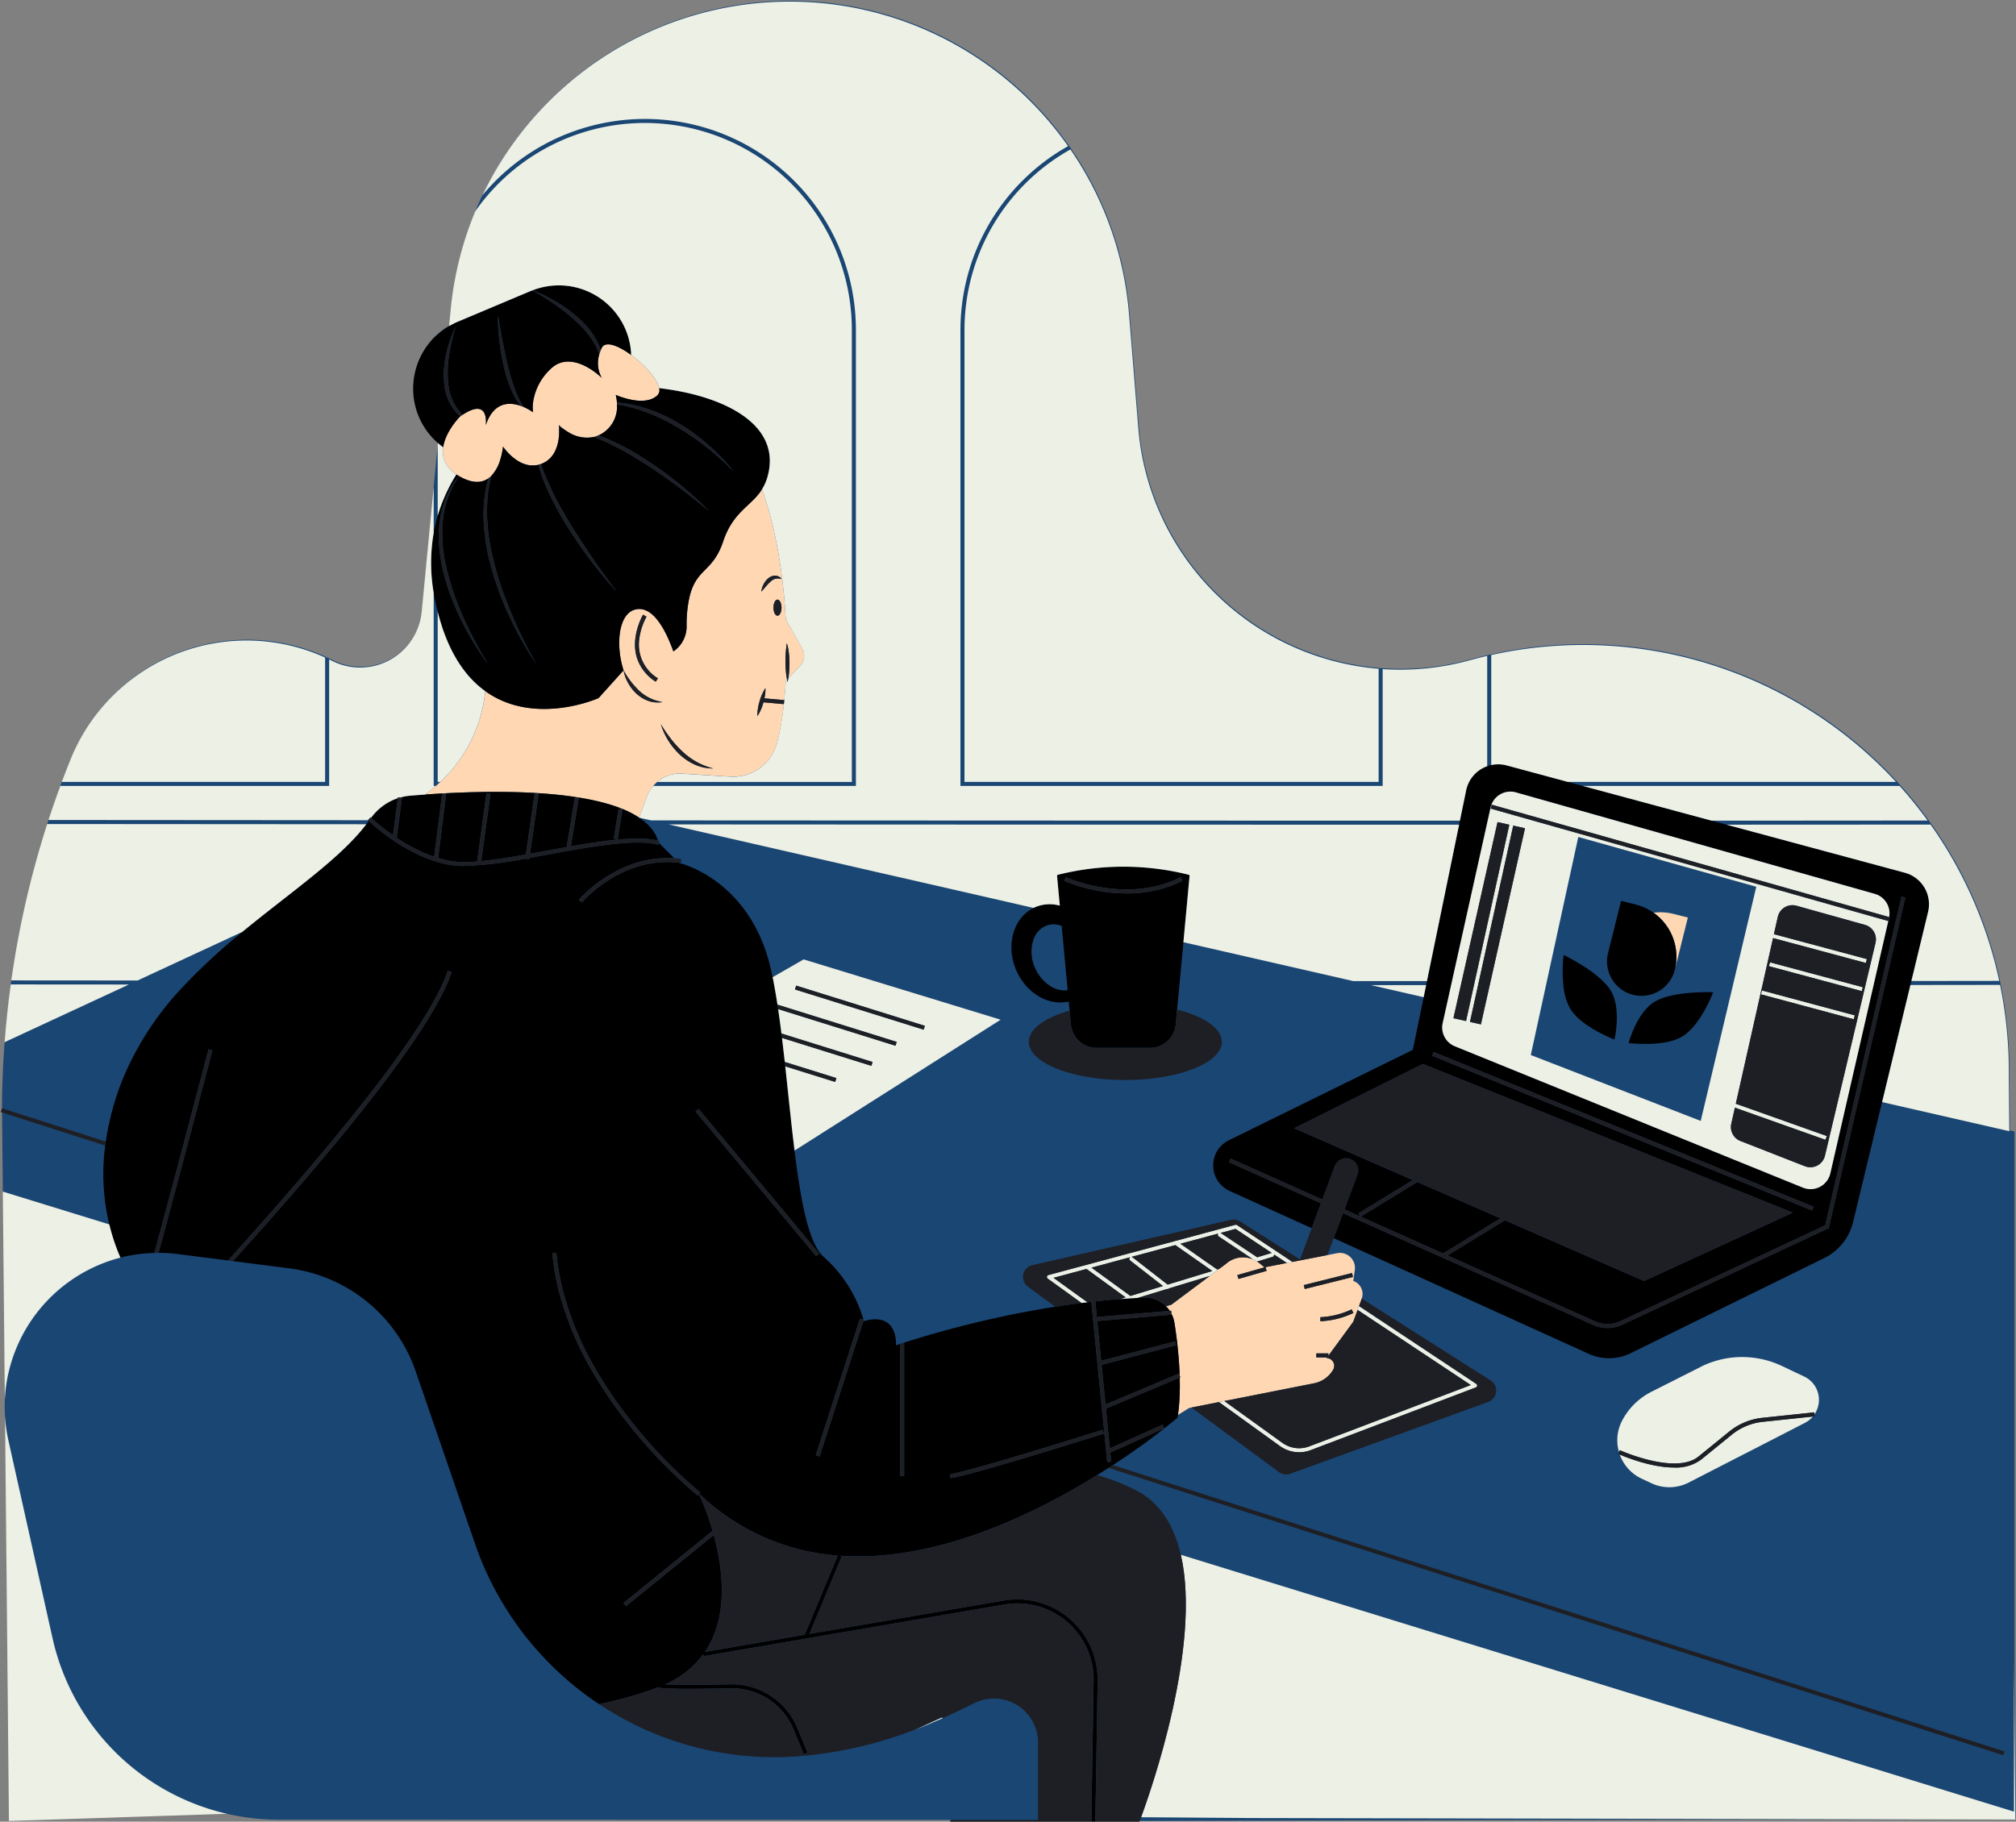 <?xml version="1.0" encoding="UTF-8" standalone="no"?><svg xmlns="http://www.w3.org/2000/svg" xmlns:xlink="http://www.w3.org/1999/xlink" fill="#000000" height="452.1" preserveAspectRatio="xMidYMid meet" version="1" viewBox="-0.2 -0.2 500.2 452.1" width="500.2" zoomAndPan="magnify"><rect x="-0.2" y="-0.2" width="500.2" height="452.1" fill="#808080" stroke="none"/><g id="change1_1"><path d="M499.644,410.963V280.611l-1.156-.265-.126-14.324a105.592,105.592,0,0,0-2.17-21.985c-.068-.332-.133-.665-.2-1a105.583,105.583,0,0,0-16.051-37.388h0c-.327-.478-.672-.939-1.006-1.411-.236-.333-.472-.666-.711-1a105.609,105.609,0,0,0-6.943-8.589q-.45-.5-.907-1a105.6,105.6,0,0,0-100.425-31.494c-.333.074-.666.135-1,.212q-2.113.49-4.22,1.067h0a65.225,65.225,0,0,1-21.719,2.222c-.334-.023-.665-.058-1-.085a65.277,65.277,0,0,1-59.632-59.746l-2.3-28.2A84.153,84.153,0,0,0,265.54,36.689c-.19-.276-.389-.544-.581-.817A84.416,84.416,0,0,0,196.493,0h0A84.49,84.49,0,0,0,119.662,48.05q-.939,1.964-1.781,3.982a84.381,84.381,0,0,0-6.1,24.374l-.4,4.127a17.8,17.8,0,0,0-2.837,2.041c-.342.3-.682.605-1,.929a17.984,17.984,0,0,0-3.687,19.527h0a17.9,17.9,0,0,0,3.687,5.544c.32.33.654.642,1,.945v.554l-1,10.389-2.97,30.924a15.356,15.356,0,0,1-22.216,12.235h0c-.25-.127-.5-.236-.754-.357-.332-.161-.664-.32-1-.472A47.055,47.055,0,0,0,17.5,187.971h0q-1.145,2.831-2.208,5.687c-.124.332-.24.666-.363,1-1.034,2.8-2.023,5.619-2.948,8.455-.108.332-.214.665-.321,1a233.818,233.818,0,0,0-8.9,38.812c-.047.333-.092.665-.137,1q-.978,7.135-1.522,14.331-.584,7.822-.65,15.69l.007.718-.15.466-.153.474.313.1.191,19.635.5,51.514a37.977,37.977,0,0,0,.042,4.277l.973,100.4,54.069-1.783a57.6,57.6,0,0,0,12.928,1.479l166.559.051.034.439h35.456l.5.007v-.007h10.936L500,451.161Z" fill="#1a4674"/></g><g id="change1_2"><path d="M428.165,204.465c18.928-.006,36.027-.015,50.618-.03-.236-.333-.472-.667-.711-1-15.384.015-33.5.025-53.6.03Z" fill="#1a4674"/></g><g id="change1_3"><path d="M91.3,203.54l-.189-.18c-30.68-.02-57.876-.039-79.283-.055-.108.332-.214.665-.321,1,21.362.016,48.522.035,79.19.055C90.905,204.085,91.1,203.813,91.3,203.54Z" fill="#1a4674"/></g><g id="change1_4"><path d="M473.8,244.257c8.153-.008,15.6-.016,22.242-.027-.068-.332-.133-.665-.2-1-6.519.01-13.822.018-21.8.026Z" fill="#1a4674"/></g><g id="change1_5"><path d="M369.8,162.358c-.333.074-.666.135-1,.212v27.383a8.283,8.283,0,0,1,1-.279Z" fill="#1a4674"/></g><g id="change1_6"><path d="M471.129,194.85q-.45-.5-.907-1H388.793l3.7,1Z" fill="#1a4674"/></g><g id="change1_7"><path d="M342.859,165.858c-.334-.022-.665-.057-1-.085v28.079H239.1V81.7a51.41,51.41,0,0,1,26.292-44.815c-.189-.275-.388-.543-.58-.816A52.406,52.406,0,0,0,238.1,81.7V194.85H342.859Z" fill="#1a4674"/></g><g id="change1_8"><path d="M108.4,110.266l-1,10.389v11.406a39.974,39.974,0,0,1,1-4.251Z" fill="#1a4674"/></g><g id="change1_9"><path d="M159.783,30.316A51.439,51.439,0,0,1,211.164,81.7V193.852H162.89a8.885,8.885,0,0,0-1.009,1h50.281V81.7a52.355,52.355,0,0,0-92.648-33.453q-.939,1.963-1.781,3.982A51.343,51.343,0,0,1,159.783,30.316Z" fill="#1a4674"/></g><g id="change1_10"><path d="M109.048,193.852H108.4V151.611c-.411-1.6-.748-3.165-1-4.686V194.85h.549C108.328,194.525,108.689,194.19,109.048,193.852Z" fill="#1a4674"/></g><g id="change1_11"><path d="M81.465,163.458c-.332-.161-.664-.32-1-.472v30.866H15.139c-.124.331-.24.666-.363,1H81.465Z" fill="#1a4674"/></g><g id="change1_12"><path d="M498.34,280.54l-31.563-7.224-7.2,29.792a13.454,13.454,0,0,1-7.143,8.913l-48.053,23.62A12.146,12.146,0,0,1,394,335.8l-63.288-28.714-1.565,4.2,2.462-.48a3.717,3.717,0,0,1,4.329,4.228l-.373,2.67.025.008a3.421,3.421,0,0,1,2.077,4.376l31.967,20.3a3,3,0,0,1-.585,5.35l-49.125,17.824a3,3,0,0,1-2.8-.408l-21.7-16.037-.592.117-2.764,1.728c-.031.227-.057.457-.092.682A167.761,167.761,0,0,1,275.931,363.4l221.224,71.076-.153.475-.153.474-222-71.324q-1.368.88-2.821,1.781A52.45,52.45,0,0,1,282.5,370.1c5.548,3.2,8.718,8.78,10.28,15.566L499.5,449.414V280.805Zm-48.294,70.768-.455.048a6.394,6.394,0,0,1-1.969,1.576l-28.833,14.806a10.5,10.5,0,0,1-9.269.16l-2.421-1.139a10.46,10.46,0,0,1-5.41-5.967c-.168-.071-.311-.134-.4-.173l.2-.456a10.449,10.449,0,0,1,.75-7.731h0a16.654,16.654,0,0,1,7.277-7.212l12.84-6.493a23.022,23.022,0,0,1,19.549.076l5.528,2.618a6.395,6.395,0,0,1,2.557,9.392Z" fill="#1a4674"/></g><g id="change1_13"><path d="M255.943,313.773l49.282-11.24a3,3,0,0,1,2.274.392l14.86,9.437,2.892-7.754-20.357-9.236a6.961,6.961,0,0,1-.194-12.586l45.642-22.434,2.686-13.071-13.087-3,13.7,0,.205-1-18.266,0-42.164-9.651-.9,9.64-.093,1-.566,6.088c6.665,1.683,11.09,4.633,11.09,8,0,5.234-10.721,9.478-23.945,9.478s-23.945-4.244-23.945-9.478c0-3.2,4-6.018,10.116-7.735l-.211-2.274c-3.782.89-7.9-.747-10.75-4.088-.269-.316-.524-.651-.769-1a14.67,14.67,0,0,1-1.555-2.789c-2.6-6.165-.629-12.9,4.371-15.341L165.688,204.4c64.247.035,134.509.064,196.136.069l.2-1c-63.071-.006-135.219-.036-200.71-.072l-2.939-.673h0q.489.326.937.671a13.821,13.821,0,0,1,1.159,1,9.975,9.975,0,0,1,2.606,4.018c.106.026.223.045.326.073l-.132.481,3.831,3.831c.568.037,1.14.087,1.723.164l-.133.99c-.164-.022-.325-.034-.488-.052l.056.056s17.958,3.99,22.946,26.937c.1.465.2.948.294,1.427l7.688-4.42,17.454,5.343,3.262,1,28.171,8.623-51.14,32.481c1.561,12.633,3.545,23.149,7.241,26.383a33.289,33.289,0,0,1,9.884,15.6l.069.022-.035.108c.036.14.059.237.059.237s7.982-2.993,7.982,5.986c0,0,.356-.125,1-.339v-.16h.48a253.624,253.624,0,0,1,37.973-9.079l-6.762-5A3,3,0,0,1,255.943,313.773Z" fill="#1a4674"/></g><g id="change1_14"><path d="M263.221,229.576a6.061,6.061,0,0,0-2.019-.374,4.984,4.984,0,0,0-1.948.388,5.729,5.729,0,0,0-3.146,3.744,9.68,9.68,0,0,0,.461,6.588,10.427,10.427,0,0,0,2.252,3.343,9.186,9.186,0,0,0,1.209,1,6.825,6.825,0,0,0,3.859,1.346,5.036,5.036,0,0,0,.816-.08l-.118-1.265-.093-1Z" fill="#1a4674"/></g><g id="change1_15"><path d="M25.911,284.117l-25.6-8.224L.5,295.528l26.417,8.147A53.834,53.834,0,0,1,25.911,284.117Z" fill="#1a4674"/></g><g id="change1_16"><path d="M30.582,266.837a75.179,75.179,0,0,1,15.154-22.693c.316-.337.638-.665.958-1A155.379,155.379,0,0,1,59.94,231.065L33.925,243.138l-31.32-.023c-.047.332-.092.665-.137,1l29.312.021L.946,258.443q-.583,7.823-.65,15.69l.007.719,0-.009,25.748,8.272A68,68,0,0,1,30.582,266.837Z" fill="#1a4674"/></g><g id="change1_17"><path d="M241.668,422.442l-3.405,1.647q-2.336,1.128-4.63,2.153c-2.29,1.022-4.559,1.965-6.829,2.832a102.649,102.649,0,0,1-26.982,6.434h0a78.656,78.656,0,0,1-82.18-52.633l-5.249-15.257-9.484-27.565a38.343,38.343,0,0,0-31.293-25.474l-14.022-1.792-1.209-.154-.712-.091-11.647-1.488a39.063,39.063,0,0,0-4.874-.318c-.35,0-.694.021-1.042.029a37.82,37.82,0,0,0-8.426,1.15,38.055,38.055,0,0,0-28.639,39.4,38.983,38.983,0,0,0,.839,5.964l10.956,49.1a57.6,57.6,0,0,0,56.175,45.036l166.559.051,21.776.007v-19.2A10.927,10.927,0,0,0,241.668,422.442Z" fill="#1a4674"/></g><g id="change1_18"><path d="M425.145,263.787l4.626-19.5.237-1,5.552-23.408L391.4,207.52l-7.791,35.772-.217,1-2.063,9.47-1.717,7.882,42.163,16.348Zm-21.261-5.124s1.932-7.54,6.508-10.289,14.484-2.323,14.484-2.323-3.1,8.244-7.68,10.994S403.884,258.663,403.884,258.663Zm-5.1-22.318h0l3.236-12.975,3.595.9a13.318,13.318,0,0,1,4.469,2.057,13.321,13.321,0,0,1,4.911.282l3.6.9-3.236,12.975A8.55,8.55,0,0,1,405,246.7h0a8.487,8.487,0,0,1-4.12-2.408,8.685,8.685,0,0,1-.812-1A8.513,8.513,0,0,1,398.78,236.345Zm-11.173,6.947a36.987,36.987,0,0,1,.145-6.5s6.082,2.911,9.757,6.5c.335.327.644.66.933,1a10.185,10.185,0,0,1,1.007,1.356c2.75,4.577.915,12.141.915,12.141s-8.244-3.1-10.994-7.68a14.6,14.6,0,0,1-1.673-5.816C387.66,243.954,387.631,243.622,387.607,243.292Z" fill="#1a4674"/></g><g id="change2_1"><path d="M194.758,153.5v0c-.6-11.2-2.488-22.846-5.9-32.261-2.618,4.178-7.138,5.469-9.615,12.9-2.993,8.98-7.981,5.987-8.979,17.959a29.406,29.406,0,0,0-.1,3,7.458,7.458,0,0,1-3.283,6.361c-1.728-4.864-5.014-11.667-9.582-10.362-4.1,1.173-4.76,8.9-2.781,15.062h0a21.471,21.471,0,0,0,3.948,5.131,10.851,10.851,0,0,0,2.608,1.767,11.415,11.415,0,0,0,2.737.9l.362.088a7.8,7.8,0,0,1-2.638-.055,5.209,5.209,0,0,1-.749-.209,8.378,8.378,0,0,1-2.7-1.517c-.094-.078-.193-.15-.283-.232a10.873,10.873,0,0,1-2.123-2.7,9.754,9.754,0,0,1-1.158-3.176l-6.2,6.887s-15.824,7.089-28.1-1.726a35.677,35.677,0,0,1-11.159,22.524c-.359.338-.72.673-1.094,1-.428.372-.861.74-1.307,1.094l-1.317,1.041c1.311-.093,2.71-.183,4.179-.266l.006-.043.236.03c13.6-.751,33.046-.784,44.464,3.853l.074.013,0,.014a23.193,23.193,0,0,1,4.089,2.142l0,0h0l1.866-5.132a9.011,9.011,0,0,1,7.97-5.845l12.763.8a11.317,11.317,0,0,0,11.669-8.515,70.03,70.03,0,0,0,1.638-9.491l-5.068-.45c-.008.031-.014.061-.022.091a11.945,11.945,0,0,1-1.478,3.355,11.946,11.946,0,0,1,.519-3.629,12.083,12.083,0,0,1,1.477-3.355,10.337,10.337,0,0,1-.261,2.558l4.931.437-.023.263q.248-2.412.4-5h0l.324-.343c-.1-.49-.181-.98-.237-1.47-.1-.911-.151-1.82-.17-2.73,0-.8.01-1.594.071-2.391.024-.4.067-.8.108-1.2.027-.312.088-.66.1-.957,0-.066.017-.144.013-.2.149.1.171.365.235.542.054.2.093.4.137.6.073.4.138.8.181,1.2.1.8.131,1.6.15,2.4a21.824,21.824,0,0,1-.29,3.894l2.914-3.082a3.728,3.728,0,0,0,.533-4.4ZM162.5,168.98a11,11,0,0,1-4.672-5.938c-1.637-5.291,1.483-10.623,1.527-10.7l.856.513a15.522,15.522,0,0,0-1.806,5.569,9.782,9.782,0,0,0,4.648,9.723Zm9.833,20.631a13.744,13.744,0,0,1-3.809-2.5,17.164,17.164,0,0,1-4.75-7.576,38.121,38.121,0,0,0,2.5,3.638,26.839,26.839,0,0,0,2.924,3.2,18.147,18.147,0,0,0,3.477,2.53,18.361,18.361,0,0,0,4.069,1.6A11.05,11.05,0,0,1,172.333,189.611Zm19.376-39c0-1.1.447-2,1-2s1,.893,1,2-.447,2-1,2S191.709,151.708,191.709,150.606Zm-2.5-5.716a4.913,4.913,0,0,1,1.1-1.473,2.75,2.75,0,0,1,1.806-.76,2.092,2.092,0,0,1,1.653.868,3.3,3.3,0,0,0-1.572-.094,3.017,3.017,0,0,0-1.229.735c-.774.677-1.431,1.571-2.249,2.45A4.594,4.594,0,0,1,189.206,144.89Z" fill="#ffd7b3"/></g><g id="change2_2"><path d="M335.593,317.709l-.025-.008.373-2.67a3.717,3.717,0,0,0-4.329-4.228l-2.462.48-6.5,1.266-.392.076-1.778.347-1.394.271-5.292,1.031.266.932-6.983,2-.275-.959,6.738-1.925-1.255-1.027a6.3,6.3,0,0,0-.59-.4c-.082-.054-.159-.117-.243-.166a6.565,6.565,0,0,0-.685-.335c-.116-.05-.229-.11-.348-.154a6.374,6.374,0,0,0-6.467,1.242l-1.644,1.229-.412.308-.78.583-1.165.87-9.525,7.12-1.334.39a7.317,7.317,0,0,1,.935,1.138l.357-.03.064.745a7.318,7.318,0,0,1,.733,2.21,109.181,109.181,0,0,1,1.24,11.416c.022.423.043.846.058,1.273.006.16.008.321.013.482l.174.413-.16.067c.043,1.737.031,3.491-.061,5.222-.072,1.372-.2,2.725-.379,4.045l2.764-1.728.592-.117,6.811-1.349,1.338-.265,22.328-4.42a6.989,6.989,0,0,0,4.664-3.339,1.914,1.914,0,0,0-1.6-2.9l.124-.169H326.4v-1h2.993v.582l6.178-8.425,1.077-2.937.353-.963.66-1.8c.006-.017.007-.034.012-.051A3.421,3.421,0,0,0,335.593,317.709Zm-8.2,9.987v-1a20.24,20.24,0,0,0,7.758-1.942l.447.892A20.923,20.923,0,0,1,327.4,327.7Zm1.283-9.284-1.311.327-1.1.275-2.742.686-.242-.968,2.959-.74.449-.112.861-.216,2.265-.566,5.439-1.36.241.969-4.517,1.129Z" fill="#ffd7b3"/></g><g id="change2_3"><path d="M113.034,117.543c.2.137.424.269.649.4l.025.015c.079.046.148.094.23.139,3.211,1.784,5.463,1.533,7.043.416a5.493,5.493,0,0,0,.761-.652,10,10,0,0,0,2.195-4.016,17.4,17.4,0,0,0,.576-2.539c.006-.041.014-.087.019-.125.048-.343.065-.546.065-.546s.06.088.158.221l.01.014a14.3,14.3,0,0,0,1.961,2.14c1.6,1.418,3.963,2.81,6.659,2.137a6.231,6.231,0,0,0,.636-.195c.057-.021.113-.03.17-.053,3.191-1.276,4.084-4.457,4.291-6.809a14.208,14.208,0,0,0,.026-2.216c0-.059-.008-.118-.012-.168-.021-.249-.041-.4-.041-.4s.172.17.472.423c.088.075.192.159.3.248a13.612,13.612,0,0,0,1.636,1.11,8.509,8.509,0,0,0,6.355,1.147,7.086,7.086,0,0,0,1.091-.391,7.449,7.449,0,0,0,.8-.405,7.849,7.849,0,0,0,3.773-7.242c0-.177-.01-.343-.021-.5-.007-.114-.013-.231-.023-.337a9.438,9.438,0,0,0-.266-1.549s.408.181,1.058.413c2.116.756,6.891,2.072,9.337-.373a1.8,1.8,0,0,0,.382-1.715c-.467-2.328-3.665-5.833-6.943-8.232-3.161-2.313-6.389-3.595-7.3-1.779-.106.211-.193.417-.278.622a9.269,9.269,0,0,0-.361,1.029,7.436,7.436,0,0,0,.639,5.811s-7.462-7.462-12.792-2.132a13.921,13.921,0,0,0-4.274,8.26,8.67,8.67,0,0,0,.01,2.4,12.434,12.434,0,0,0-2.164-1.23l-.087-.037c-.264-.116-.544-.227-.838-.329-2.771-.96-6.69-1.046-8.637,4.793,0,0,1-7.013-5.738-2.582-.188.123-.383.258-.583.4l-.074.051s-3.6,3.6-4.18,7.622C109.423,113.112,110.09,115.564,113.034,117.543Z" fill="#ffd7b3"/></g><g id="change2_4"><path d="M415.35,240.478l3.236-12.975-3.6-.9a13.321,13.321,0,0,0-4.911-.282,13.368,13.368,0,0,1,5.27,14.154Z" fill="#ffd7b3"/></g><g id="change2_5"><path d="M398.78 236.345L398.78 236.345 398.78 236.345 398.78 236.345z" fill="#ffd7b3"/></g><g id="change3_1"><path d="M472.419,216.394l-44.254-11.929-3.695-1-31.976-8.619-3.7-1-15.172-4.09a8.041,8.041,0,0,0-3.824-.088,8.283,8.283,0,0,0-1,.279,8.093,8.093,0,0,0-5.225,6l-1.545,7.519-.2,1-7.976,38.819-.205,1-.615,2.994-2.686,13.071L304.7,282.786a6.961,6.961,0,0,0,.194,12.586l20.357,9.236,2.3-6.173-22.81-10.191.408-.91L327.9,297.5l3.089-8.285a2.993,2.993,0,1,1,5.609,2.092l-3.222,8.64,3.989,1.782-.5-.814,13.475-8.25L320.91,279.807l31.926-15.963,91.787,36.915-36.914,16.96L373.091,302.6l.05.082-14.192,8.69,36.615,16.36a7.568,7.568,0,0,0,6.3-.055L452.672,303.9l7.44-32.112,6.379-27.527.231-1,4.852-20.939.972.226-4.8,20.712-.231,1-6.43,27.751L453.535,304.6l-.22.1L402.283,328.58a8.556,8.556,0,0,1-7.126.061l-62.128-27.759-2.314,6.2L394,335.8a12.146,12.146,0,0,0,10.375-.16l48.053-23.62a13.454,13.454,0,0,0,7.143-8.913l7.2-29.792,7.025-29.059.241-1,4.143-17.137A8.1,8.1,0,0,0,472.419,216.394Zm-23,83.829-94.282-38.411.376-.924L449.8,299.3Zm19.008-71.815-.115-.033L464.9,243.267l-.229,1-6.236,27.142-4.5,19.6a5.032,5.032,0,0,1-6.8,3.536l-86.36-35.084a5.032,5.032,0,0,1-3.019-5.754l1.13-5.085.962-4.332.222-1,8.626-38.82.222-1,.727-3.269a5.031,5.031,0,0,1,6.282-3.751l24.821,7.019,3.524,1,60.692,17.166a5.022,5.022,0,0,1,3.563,5.759l.182.052Z" fill="#000000"/></g><g id="change3_2"><path d="M351.46 293.151L337.416 301.75 357.844 310.877 372.083 302.159 351.46 293.151z" fill="#000000"/></g><g id="change3_3"><path d="M103.718,103.224a17.9,17.9,0,0,0,3.687,5.544c.32.33.654.642,1,.944l.049.044q.632.552,1.307,1.04c.582-4.017,4.18-7.622,4.18-7.622l.074-.051a8.806,8.806,0,0,1-.827-.767,12.1,12.1,0,0,1-3.13-6.931c-.056-.436-.076-.872-.1-1.308a23.052,23.052,0,0,1,.508-6.254c.045-.212.1-.421.153-.633a29.224,29.224,0,0,1,2.278-6.462c-.367,1.193-.712,2.385-.974,3.6-.291,1.2-.534,2.415-.705,3.633a26.413,26.413,0,0,0-.17,7.294,12.446,12.446,0,0,0,2.711,6.55,8.249,8.249,0,0,0,.841.883c6.74-4.431,5.738,2.582,5.738,2.582,1.947-5.839,5.866-5.753,8.637-4.793a16.239,16.239,0,0,1-1.717-2.7,32.072,32.072,0,0,1-2.288-6.43,54.361,54.361,0,0,1-1.214-6.683,52.014,52.014,0,0,1-.423-6.762l.579,3.33c.184,1.109.379,2.214.6,3.315.436,2.2.874,4.395,1.427,6.557a46.855,46.855,0,0,0,2.018,6.351,15.6,15.6,0,0,0,1.546,2.922c.1.149.206.29.312.434l.087.037a12.434,12.434,0,0,1,2.164,1.23,8.67,8.67,0,0,1-.01-2.4,13.921,13.921,0,0,1,4.274-8.26c5.33-5.33,12.792,2.132,12.792,2.132a7.436,7.436,0,0,1-.639-5.811,10.825,10.825,0,0,0-.768-1.936,21.182,21.182,0,0,0-4.258-5.611,46.319,46.319,0,0,0-5.516-4.548c-.973-.7-1.974-1.365-2.994-2-.972-.644-1.977-1.231-2.989-1.822-.155.061-.313.105-.468.17l-18.174,7.655a18.9,18.9,0,0,0-4.907,3.093c-.342.3-.682.605-1,.929a17.984,17.984,0,0,0-3.687,19.527Z" fill="#000000"/></g><g id="change3_4"><path d="M144.149,79.512a18.545,18.545,0,0,1,4.259,6.006,12.835,12.835,0,0,1,.429,1.223c.085-.2.172-.411.278-.622.908-1.816,4.136-.534,7.3,1.779a17.91,17.91,0,0,0-1.38-6.287h0a17.968,17.968,0,0,0-23.056-9.77,37.386,37.386,0,0,1,6.381,3.2A33.37,33.37,0,0,1,144.149,79.512Z" fill="#000000"/></g><g id="change3_5"><path d="M138.927,105.729c-.3-.253-.472-.423-.472-.423s.02.152.041.4C138.64,105.712,138.783,105.722,138.927,105.729Z" fill="#000000"/></g><g id="change3_6"><path d="M124.532,111.182c.076-.107.145-.219.223-.325-.1-.133-.158-.221-.158-.221S124.58,110.839,124.532,111.182Z" fill="#000000"/></g><g id="change3_7"><path d="M152.578,97.805a9.438,9.438,0,0,1,.266,1.549c.01.106.016.223.023.337a27.66,27.66,0,0,1,4.732.747,38.88,38.88,0,0,1,9.186,3.608,50.59,50.59,0,0,1,8.1,5.6c1.38,1.178,2.709,2.418,3.965,3.724a39.5,39.5,0,0,1,2.878,3.31c-1.136-1.14-2.29-2.253-3.512-3.292l-.054-.049q-1.816-1.626-3.757-3.1a66,66,0,0,0-8.1-5.325,47.052,47.052,0,0,0-8.9-3.742l-2.345-.61c-.711-.187-1.443-.256-2.169-.373a7.849,7.849,0,0,1-3.773,7.242,7.449,7.449,0,0,1-.8.405,62.4,62.4,0,0,1,9.783,4.807c.666.412,1.324.835,1.98,1.262,2.506,1.628,4.944,3.357,7.278,5.217a86.543,86.543,0,0,1,8.392,7.533c-1.445-1.2-2.892-2.392-4.381-3.531q-2.2-1.744-4.474-3.394c-2.787-2.029-5.619-3.995-8.562-5.776-.25-.151-.5-.31-.748-.458a68.406,68.406,0,0,0-9.934-5.1c-.141-.059-.284-.113-.425-.17a8.509,8.509,0,0,1-6.355-1.147,13.612,13.612,0,0,1-1.636-1.11q-.36-.056-.723-.1a14.208,14.208,0,0,1-.026,2.216c-.207,2.352-1.1,5.533-4.291,6.809-.057.023-.113.032-.17.053.224.681.461,1.358.72,2.026a70.517,70.517,0,0,0,5.094,10.37c.411.732.838,1.455,1.27,2.175,1.555,2.594,3.226,5.122,4.92,7.634q1.623,2.409,3.335,4.76c1.114,1.588,2.278,3.139,3.439,4.7a106.543,106.543,0,0,1-7.4-9.016q-2.565-3.476-4.851-7.153-.8-1.29-1.579-2.6-1.455-2.538-2.715-5.186a45.092,45.092,0,0,1-2.238-5.42c-.23-.691-.439-1.389-.634-2.092-2.7.673-5.063-.719-6.659-2.137a14.3,14.3,0,0,1-1.961-2.14c-.088.143-.167.291-.252.436a17.4,17.4,0,0,1-.576,2.539,10,10,0,0,1-2.195,4.016,29.188,29.188,0,0,0-1.041,6.283,47.087,47.087,0,0,0,1.393,14.071c.532,2.31,1.183,4.595,1.933,6.849s1.634,4.464,2.527,6.67c.163.4.344.789.513,1.185.767,1.793,1.575,3.57,2.441,5.32,1.032,2.15,2.152,4.258,3.338,6.334a80.046,80.046,0,0,1-6.22-10.919c-.257-.539-.524-1.073-.773-1.616a76.586,76.586,0,0,1-4.729-13.595,53.28,53.28,0,0,1-1.158-7.13,35.3,35.3,0,0,1-.03-7.231,32.2,32.2,0,0,1,1.045-5.569c-1.58,1.117-3.832,1.368-7.043-.416-.082-.045-.151-.093-.23-.139a23.475,23.475,0,0,0-4.05,11.339,36.474,36.474,0,0,0,1.138,12.356,66.11,66.11,0,0,0,4.169,11.8c.851,1.914,1.783,3.794,2.777,5.643.849,1.635,1.773,3.231,2.733,4.807.135.222.262.447.4.667-.15-.2-.287-.406-.434-.606a68.048,68.048,0,0,1-6.165-10.185,60.813,60.813,0,0,1-4.445-11.891A41.388,41.388,0,0,1,108.8,135.6a27.553,27.553,0,0,1,.1-6.385,24.117,24.117,0,0,1,1.634-6.164,22.334,22.334,0,0,1,3.154-5.105c-.225-.132-.446-.264-.649-.4A41.393,41.393,0,0,0,108.4,127.81a39.974,39.974,0,0,0-1,4.251,43.813,43.813,0,0,0,0,14.864c.249,1.521.586,3.086,1,4.686.294,1.144.616,2.3,1,3.485,2.6,8.055,6.484,13.128,10.807,16.232,12.279,8.815,28.1,1.726,28.1,1.726l6.2-6.887c-1.979-6.167-1.324-13.889,2.781-15.062,4.568-1.3,7.854,5.5,9.582,10.362a7.458,7.458,0,0,0,3.283-6.361,29.406,29.406,0,0,1,.1-3c1-11.972,5.986-8.979,8.979-17.959,2.477-7.43,7-8.721,9.615-12.9a11.765,11.765,0,0,0,1.36-3.064c3.705-12.969-10.632-20.147-26.858-22.051a1.8,1.8,0,0,1-.382,1.715c-2.446,2.445-7.221,1.129-9.337.373C152.986,97.986,152.578,97.805,152.578,97.805Z" fill="#000000"/></g><g id="change3_8"><path d="M98.227,207.728a44.685,44.685,0,0,0,5.363,3.08,34.973,34.973,0,0,0,3.94,1.625l.462-3.668.258-2.046.3-2.351.126-1,.837-6.652c-1.469.083-2.868.173-4.179.266-1.39.1-2.692.2-3.864.3a12.953,12.953,0,0,0-2.395.453l.459.061-.552,4.209-.178,1.354-.131,1-.407,3.1Z" fill="#000000"/></g><g id="change3_9"><path d="M93.727,204.359q.5.424,1.125.916c.713.565,1.533,1.181,2.451,1.824l.359-2.737.131-1,.061-.464.657-5a13.441,13.441,0,0,0-6.608,4.842c.12.115.355.335.673.623C92.878,203.633,93.264,203.97,93.727,204.359Z" fill="#000000"/></g><g id="change3_10"><path d="M283.583,321.846c-.514.022-1.025.052-1.537.078-.368.019-.737.035-1.1.057-.492.028-.981.062-1.47.094-.578.038-1.157.074-1.732.118-2.246.171-4.47.386-6.669.632l.489-.049.126,1.262.049.5.051.516.081.809.079.8.92-.079,1.525-.13,8.817-.752,6.822-.582a7.352,7.352,0,0,0-6.447-3.27Z" fill="#000000"/></g><g id="change3_11"><path d="M275.632,327.345l-1.525.13-2.062.176.448,4.513.531,5.353,4.951-1.3,2.663-.7,3.384-.889,1.25-.328,6.079-1.6.254.965-5.285,1.388-1.25.329-4.667,1.226-1.4.368-5.88,1.545.976,9.828,4.15-1.745,8.784-3.693,5.249-2.207.212.507c0-.161-.007-.322-.013-.482-.015-.427-.036-.85-.058-1.273a109.181,109.181,0,0,0-1.24-11.416,7.318,7.318,0,0,0-.733-2.21l.022.249-7.948.677Z" fill="#000000"/></g><g id="change3_12"><path d="M142.5,203.391l-.13.782-.036.216-.9,5.459c8.6-1.509,16.774-2.617,21.646-1.431a9.975,9.975,0,0,0-2.606-4.018,13.821,13.821,0,0,0-1.159-1q-.447-.347-.937-.671l0,0a23.193,23.193,0,0,0-4.089-2.142l-.192,1.162-.258,1.569-.013.081-.165,1-.6,3.672-.984-.162.578-3.511.164-1v0l.307-1.868.184-1.115.91.149c-11.418-4.637-30.859-4.6-44.464-3.853l.754.095-.828,6.57-.126,1-.286,2.274-.2,1.626-.561,4.457a26.966,26.966,0,0,0,2.986.743,27.292,27.292,0,0,0,6.706.115l1.045-7.685.207-1.524.134-.987,0-.01.911-6.706.988.134-.827,6.084-.066.488-.136,1-.2,1.447-1.043,7.673c3.294-.316,7.067-.919,11.06-1.626L131.26,205l.089-.62.144-1,.855-5.924.115-.793.988.142-.03.206-.919,6.369-.144,1-.079.543-.975,6.759q2.093-.377,4.239-.772c1.616-.3,3.238-.593,4.851-.88l.933-5.645.023-.139.142-.858.722-4.362.228-1.374.984.163-.238,1.434Z" fill="#000000"/></g><g id="change3_13"><path d="M287.967,343.6l-9.973,4.193-3.791,1.594.981,9.873.376-.17,12.517-5.639.168-.075.41.91-6.846,3.084L275.3,360.3l-.011.005,0,.032.1,1.04.117,1.185-.992.1-3.108-31.3-.624-6.284-.132-1.325-.087-.873c-.323.037-.647.073-.969.111q-.732.087-1.457.18-3.336.422-6.554.93a253.624,253.624,0,0,0-37.973,9.079h.518v32.924h-1V333.343c-.641.214-1,.339-1,.339,0-8.979-7.982-5.986-7.982-5.986s-.023-.1-.059-.237l-4.71,14.559-.154.474-.153.475-3.8,11.744-1.167,3.609-.956,2.953-.949-.308.951-2.939,1.107-3.421,3.864-11.944.153-.474.154-.474,4.746-14.67.88.286a33.289,33.289,0,0,0-9.884-15.6c-3.7-3.234-5.68-13.75-7.241-26.383-.82-6.635-1.524-13.849-2.3-20.908-.04-.361-.079-.723-.119-1.083q-.334-3.019-.694-5.968-.068-.548-.135-1.088c-.26-2.071-.532-4.1-.823-6.071-.055-.371-.113-.732-.17-1.1-.259-1.689-.534-3.326-.827-4.9-.062-.332-.122-.67-.185-1-.06-.309-.123-.607-.185-.911-.1-.479-.193-.962-.294-1.427-4.988-22.947-22.946-26.937-22.946-26.937l-.056-.056c-14.232-1.614-23.908,9.738-24,9.853l-.766-.639c.1-.117,9.555-11.231,23.669-10.316l-3.831-3.831-.131.481c-5.683-1.548-16.732.48-27.42,2.442q-2.316.424-4.57.829l-.047.323-.972-.14a96.089,96.089,0,0,1-15.234,1.82,20.447,20.447,0,0,1-3.595-.275,32.839,32.839,0,0,1-8.869-3.108,47.689,47.689,0,0,1-6.131-3.733c-.842-.6-1.6-1.174-2.255-1.7-.75-.6-1.377-1.13-1.854-1.551-.416-.368-.717-.646-.9-.818-.2.273-.395.545-.6.817-6.606,8.652-18.752,16.823-30.757,26.708a155.379,155.379,0,0,0-13.246,12.082c-.32.332-.642.66-.958,1a75.179,75.179,0,0,0-15.154,22.693,68,68,0,0,0-4.528,16.278c-.024.167-.049.335-.072.5s-.05.336-.071.5a53.834,53.834,0,0,0,1.01,19.558,50.15,50.15,0,0,0,2.763,8.24,37.82,37.82,0,0,1,8.426-1.15c.292-1.072.6-2.195.911-3.359,1.425-5.268,3.061-11.384,4.7-17.565l.129-.483.128-.482c2.909-10.939,5.808-21.944,7.568-28.651l.964.254c-.3,1.163-3.82,14.56-7.58,28.7l-.128.482-.128.483c-1.613,6.064-3.258,12.212-4.7,17.554-.282,1.044-.558,2.059-.823,3.035a39.063,39.063,0,0,1,4.874.318l11.647,1.488.712.091c3.823-4.234,8.269-9.206,12.947-14.566l.356-.409.356-.409c15.51-17.812,33.324-39.652,39.484-53.063.156-.339.3-.669.44-1,.364-.851.7-1.678.954-2.45l.947.316c-.227.681-.5,1.4-.81,2.134-.135.325-.287.662-.436,1C104.6,257.7,86.9,279.464,71.1,297.588c-.119.135-.238.274-.356.409l-.358.409c-4.552,5.21-8.927,10.1-12.791,14.381l14.022,1.792a38.343,38.343,0,0,1,31.293,25.474l9.484,27.565,5.249,15.257a78.438,78.438,0,0,0,30.791,39.852,96.125,96.125,0,0,0,14.553-4.132c1.145.258,4.841.488,18.106.208a16.54,16.54,0,0,1,15.622,10.226l2.516,6.109.922-.38-2.516-6.109a17.63,17.63,0,0,0-16.2-10.847c-.12,0-.241,0-.362,0-9.6.2-14.111.131-16.224.007a23.457,23.457,0,0,0,9.441-7.473l.084.493,25.706-4.418.074.03.019-.046,48.84-8.394a18.924,18.924,0,0,1,22.128,18.963l-.554,33.738-.019,1.195.5.007.5.008v-.008l.02-1.195.554-33.73a19.923,19.923,0,0,0-23.295-19.962l-48.216,8.286,8.006-19.214-.468-.195c16.735,1.2,33.919-4.407,48.338-11.422a174.9,174.9,0,0,0,15.529-8.6q1.452-.9,2.821-1.781l.542-.35c.181-.117.358-.234.537-.351a167.761,167.761,0,0,0,16.046-11.756c.035-.225.061-.455.092-.682.18-1.32.307-2.673.379-4.045.092-1.731.1-3.485.061-5.222Zm-84.9-32.687-.766.639-16.135-19.362-13.8-16.555.766-.639,13.879,16.655Zm-3.606,94.593L174.7,409.764c5.95-8.752,4.481-20.592,2.192-29l-21.78,17.657-.627-.776,21.949-17.794.313.386a66.934,66.934,0,0,0-3.5-9.635l-.3.386a122.05,122.05,0,0,1-19.456-20.668,106.535,106.535,0,0,1-6.375-9.579,78.845,78.845,0,0,1-8.64-20.46c-.047-.189-.092-.379-.138-.568s-.082-.377-.126-.564a59.872,59.872,0,0,1-1.37-8.37l.994-.087a59.189,59.189,0,0,0,1.476,8.81c.046.19.091.38.138.568s.108.382.158.575a79.083,79.083,0,0,0,8.915,20.53,106.857,106.857,0,0,0,6.268,9.233,120.666,120.666,0,0,0,18.774,19.8l-.256.324a55.559,55.559,0,0,0,25.887,14.035,57.506,57.506,0,0,0,8.454,1.3Zm62.186-46.176-.836.255c-2.137.652-4.385,1.334-6.632,2.007-8.607,2.579-17.114,5.012-18.571,5.012v-1c1.214,0,8.275-1.985,16.448-4.418,2.312-.688,4.711-1.412,7.094-2.137l.837-.255.836-.255c4.609-1.408,9.055-2.789,12.547-3.886l.3.951c-.516.162-5.236,1.644-11.189,3.468Z" fill="#000000"/></g><g id="change3_14"><path d="M400.879,244.288A8.487,8.487,0,0,0,405,246.7h0a8.563,8.563,0,0,0,10.351-6.218h0a13.4,13.4,0,0,0-9.739-16.211l-3.595-.9-3.236,12.975h0a8.513,8.513,0,0,0,1.287,6.946A8.685,8.685,0,0,0,400.879,244.288Z" fill="#000000"/></g><g id="change3_15"><path d="M410.392,248.374c-4.576,2.749-6.508,10.289-6.508,10.289s8.736,1.131,13.312-1.618,7.68-10.994,7.68-10.994S414.968,245.624,410.392,248.374Z" fill="#000000"/></g><g id="change3_16"><path d="M398.442,244.288c-.289-.337-.6-.67-.933-1-3.675-3.587-9.757-6.5-9.757-6.5a36.987,36.987,0,0,0-.145,6.5c.024.33.053.662.09,1a14.6,14.6,0,0,0,1.673,5.816c2.75,4.576,10.994,7.68,10.994,7.68s1.835-7.564-.915-12.141A10.185,10.185,0,0,0,398.442,244.288Z" fill="#000000"/></g><g id="change3_17"><path d="M294.712,216.888a66.718,66.718,0,0,0-31.461-.219l-.942.222a.309.309,0,0,0-.238.33l.683,7.342a9.263,9.263,0,0,0-6.047.351c-.154.065-.3.147-.443.219-5,2.441-6.967,9.176-4.371,15.341a14.67,14.67,0,0,0,1.555,2.789c.245.346.5.681.769,1,2.846,3.341,6.968,4.978,10.75,4.088l.211,2.274.317,3.4a6.423,6.423,0,0,0,6.395,5.828h13.236a6.422,6.422,0,0,0,6.4-5.828l.341-3.663.566-6.088.093-1,.9-9.64,1.527-16.419A.309.309,0,0,0,294.712,216.888Zm-30.125,27.376.118,1.265a5.036,5.036,0,0,1-.816.08,6.825,6.825,0,0,1-3.859-1.346,9.186,9.186,0,0,1-1.209-1,10.427,10.427,0,0,1-2.252-3.343,9.68,9.68,0,0,1-.461-6.588,5.729,5.729,0,0,1,3.146-3.744,4.984,4.984,0,0,1,1.948-.388,6.061,6.061,0,0,1,2.019.374l1.273,13.691Zm-.335-26.766c.147.069,14.918,6.8,28.5.006l.446.893a30.832,30.832,0,0,1-13.885,3.133A40.838,40.838,0,0,1,263.83,218.4Z" fill="#000000"/></g><g id="change4_1"><path d="M226.8,429.074c2.27-.867,4.539-1.81,6.829-2.832l-.021-.274Z" fill="#edf0e4"/></g><g id="change4_2"><path d="M29.684,311.915a50.15,50.15,0,0,1-2.763-8.24L.5,295.528,1,347.042A38.358,38.358,0,0,1,29.684,311.915Z" fill="#edf0e4"/></g><g id="change4_3"><path d="M109.758,110.8q-.676-.489-1.307-1.04l-.049.51V127.81a41.393,41.393,0,0,1,4.632-10.267C110.09,115.564,109.423,113.112,109.758,110.8Z" fill="#edf0e4"/></g><g id="change4_4"><path d="M2.605,243.115l31.32.023L59.94,231.065c12-9.885,24.151-18.056,30.757-26.708-30.668-.02-57.828-.039-79.19-.055A233.829,233.829,0,0,0,2.605,243.115Z" fill="#edf0e4"/></g><g id="change4_5"><path d="M373.621,189.762l15.172,4.09h81.429A105.6,105.6,0,0,0,369.8,162.358v27.316A8.041,8.041,0,0,1,373.621,189.762Z" fill="#edf0e4"/></g><g id="change4_6"><path d="M239.1,81.7V193.852H341.861V165.773a65.275,65.275,0,0,1-59.632-59.746l-2.295-28.2a84.151,84.151,0,0,0-14.543-40.943A51.41,51.41,0,0,0,239.1,81.7Z" fill="#edf0e4"/></g><g id="change4_7"><path d="M363.574,195.955a8.093,8.093,0,0,1,5.225-6V162.57q-2.113.49-4.22,1.067h0a65.2,65.2,0,0,1-21.719,2.221V194.85H238.1V81.7a52.406,52.406,0,0,1,26.709-45.631A84.413,84.413,0,0,0,196.345.2h0a84.486,84.486,0,0,0-76.831,48.048A52.355,52.355,0,0,1,212.162,81.7V194.85H161.881a8.833,8.833,0,0,0-1.635,2.747l-1.866,5.132,2.939.673c65.491.036,137.639.066,200.71.072Z" fill="#edf0e4"/></g><g id="change4_8"><path d="M472.419,216.394a8.1,8.1,0,0,1,5.767,9.729l-4.143,17.137c7.975-.008,15.278-.016,21.8-.026a105.583,105.583,0,0,0-16.051-37.388h0c-.327-.479-.672-.939-1.006-1.411-14.591.015-31.69.024-50.618.03Z" fill="#edf0e4"/></g><g id="change4_9"><path d="M424.47,203.469c20.1,0,38.218-.015,53.6-.03a105.437,105.437,0,0,0-6.943-8.589H392.494Z" fill="#edf0e4"/></g><g id="change4_10"><path d="M80.467,162.986a47.055,47.055,0,0,0-63.12,25.179h0q-1.145,2.829-2.208,5.687H80.467Z" fill="#edf0e4"/></g><g id="change4_11"><path d="M107.405,146.925a43.813,43.813,0,0,1,0-14.864V120.655l-2.97,30.925a15.355,15.355,0,0,1-22.216,12.234h0c-.25-.126-.5-.235-.754-.356V194.85H14.776c-1.034,2.8-2.023,5.619-2.948,8.455,21.407.016,48.6.035,79.283.055l-.022-.022.7-.706.109.106a13.441,13.441,0,0,1,6.608-4.842l.029-.225.531.07a12.953,12.953,0,0,1,2.395-.453c1.172-.1,2.474-.2,3.864-.3l1.317-1.041c.446-.354.879-.722,1.307-1.094h-.549Z" fill="#edf0e4"/></g><g id="change4_12"><path d="M12.84,406.382l-10.956-49.1a38.983,38.983,0,0,1-.839-5.964l.973,100.4,54.069-1.782A57.579,57.579,0,0,1,12.84,406.382Z" fill="#edf0e4"/></g><g id="change4_13"><path d="M2.468,244.113q-.978,7.136-1.522,14.33L31.78,244.134Z" fill="#edf0e4"/></g><g id="change4_14"><path d="M339.941,244.285l13.087,3,.615-2.994Z" fill="#edf0e4"/></g><g id="change4_15"><path d="M163.355,96.13c16.226,1.9,30.563,9.082,26.858,22.051a11.765,11.765,0,0,1-1.36,3.064c3.416,9.415,5.307,21.065,5.9,32.261v0l4.071,7.176a3.728,3.728,0,0,1-.533,4.4l-2.914,3.082c-.054.3-.107.6-.181.9-.048-.195-.079-.389-.119-.584l-.324.343h0q-.147,2.582-.4,5l-.065.731h-.01a70.03,70.03,0,0,1-1.638,9.491,11.317,11.317,0,0,1-11.669,8.515l-12.763-.8a8.862,8.862,0,0,0-5.326,2.1h48.274V81.7a51.355,51.355,0,0,0-93.431-29.471,84.373,84.373,0,0,0-6.1,24.374l-.4,4.126a18.009,18.009,0,0,1,2.07-1.051l18.174-7.655c.155-.065.313-.109.468-.17l-.1-.061c.043.016.085.036.128.052a17.968,17.968,0,0,1,23.056,9.77h0a17.91,17.91,0,0,1,1.38,6.287C159.69,90.3,162.888,93.8,163.355,96.13Z" fill="#edf0e4"/></g><g id="change4_16"><path d="M109.4,155.1c-.382-1.185-.7-2.341-1-3.485v42.241h.646a35.677,35.677,0,0,0,11.159-22.524C115.884,168.224,112,163.151,109.4,155.1Z" fill="#edf0e4"/></g><g id="change4_17"><path d="M499.5,411.156v38.258l-206.717-63.75c5.188,22.528-7.38,58.4-9.862,65.132l27.379.2,189.556.36Z" fill="#edf0e4"/></g><g id="change4_18"><path d="M262.754,224.563l-.683-7.342a.309.309,0,0,1,.238-.33l.942-.222a66.718,66.718,0,0,1,31.461.219.309.309,0,0,1,.233.33l-1.527,16.419,42.164,9.651,18.266,0,7.976-38.819c-61.627,0-131.889-.034-196.136-.069l90.576,20.731c.148-.072.289-.154.443-.219A9.263,9.263,0,0,1,262.754,224.563Z" fill="#edf0e4"/></g><g id="change4_19"><path d="M466.777,273.316l31.563,7.224-.126-14.324a105.609,105.609,0,0,0-2.17-21.986c-6.638.011-14.089.019-22.242.027Z" fill="#edf0e4"/></g><g id="change4_20"><path d="M216.646,243.247,199.192,237.9l-7.688,4.42c.062.3.125.6.185.911.063.327.123.665.185,1,.293,1.575.568,3.212.827,4.9l29.587,9.246-.3.953-29.119-9.1c.291,1.967.563,4,.823,6.071l22.608,7.065-.3.952-22.175-6.929q.36,2.943.694,5.968l12.8,4-.3.953-12.382-3.869c.773,7.059,1.477,14.273,2.3,20.908l51.14-32.481-28.171-8.623Zm12.626,11.141-.3.953-31.926-9.977.3-.952Z" fill="#edf0e4"/></g><g id="change4_21"><path d="M317.95,357.869,303.574,347.5l-1.338.265,15.129,10.913a8.15,8.15,0,0,0,7.5,1.065l41.117-15.617a.5.5,0,0,0,.1-.883L337,323.935l-.353.963,28.076,18.639-40.2,15.27A7.142,7.142,0,0,1,317.95,357.869Z" fill="#edf0e4"/></g><g id="change4_22"><path d="M289.483,319.715a.5.5,0,0,0,.359-.166l10.112-3.081,1.165-.87.78-.583.412-.308-.522.159a.443.443,0,0,0-.048-.049l-9.068-6.348,9.39-2.525c-.008.01-.019.015-.025.025a.5.5,0,0,0,.138.692l8.326,5.551-.08.024c.119.044.232.1.348.154a6.565,6.565,0,0,1,.685.335c.084.049.161.112.243.166l3.87-1.179a.5.5,0,0,0,.336-.583l3.185,2.114,1.394-.271-13.764-9.138a.488.488,0,0,0-.4-.065L291.5,307.752l-.3.081-31.277,8.407a.5.5,0,0,0-.162.886l8.384,6.048q.726-.093,1.457-.18l-8.406-6.063,8.181-2.2,9.7,7.054-1.335.407c.575-.044,1.154-.08,1.732-.118.489-.032.978-.066,1.47-.094.367-.022.736-.038,1.1-.057l7.351-2.239C289.427,319.69,289.453,319.715,289.483,319.715Zm16.873-14.925,8.979,5.961c-.019,0-.038,0-.058.006l-3.548,1.081c-.008-.006-.012-.015-.02-.021l-8.98-5.986a.483.483,0,0,0-.1-.04Zm-14.94,4.016,9.177,6.425-11.081,3.376-8.7-6.769a.484.484,0,0,0-.307-.1ZM280.27,321.422l-9.657-7.023,9.631-2.589a.475.475,0,0,0-.134.116.5.5,0,0,0,.088.7l8.147,6.336Z" fill="#edf0e4"/></g><g id="change4_23"><path d="M360.064,243.291l-.222,1-.962,4.332-1.13,5.085a5.032,5.032,0,0,0,3.019,5.754l86.36,35.084a5.032,5.032,0,0,0,6.8-3.536l4.5-19.6,6.236-27.142.229-1,3.421-14.892-84.515-23.9-3.526-1-4.471-1.265-.962-.272-5.182-1.466.271-.96,5.126,1.45.962.271,7.924,2.241,3.525,1L468.521,227.4a5.022,5.022,0,0,0-3.563-5.759L404.266,204.47l-3.524-1-24.821-7.019a5.031,5.031,0,0,0-6.282,3.751l-.727,3.269-.222,1Zm7.17,10.735-2.712-.61.735-3.336,1.276-5.792.22-1,8.5-38.591,2.919.656-8.528,37.936-.224,1-1.442,6.415Zm72.485-21.419,23.018,6.18.259-.963-23.038-6.185-.13.484,1.073-4.772a3.717,3.717,0,0,1,4.627-2.765l17,4.75a3.718,3.718,0,0,1,2.617,4.44l-2.255,9.493-.236,1-6.332,26.658-3.728,15.7a3.717,3.717,0,0,1-4.971,2.6l-15.991-6.257a3.719,3.719,0,0,1-2.273-4.278l.9-3.992,22.465,7.977.333-.939-22.578-8.017,1.862-8.283,4.755-21.155.225-1ZM391.4,207.52l44.159,12.357-5.552,23.408-.237,1-4.626,19.5-3.369,14.2-42.163-16.348,1.717-7.882,2.063-9.47.217-1Zm-20.04-3.7,2.881.648.041.009-8.551,38.81-.22,1-1.227,5.569-.736,3.34-3.128-.7.752-3.349,1.092-4.857.224-1,8.727-38.819Z" fill="#edf0e4"/></g><g id="change4_24"><path d="M456.148 244.27L461.739 245.771 461.998 244.808 459.984 244.267 456.28 243.273 438.961 238.623 438.702 239.586 452.444 243.275 456.148 244.27z" fill="#edf0e4"/></g><g id="change4_25"><path d="M447.856 237.254H448.853V261.107H447.856z" fill="#edf0e4" transform="rotate(-74.972 448.355 249.18)"/></g><g id="change4_26"><path d="M449.994,350.813a6.395,6.395,0,0,0-2.557-9.392l-5.528-2.618a23.022,23.022,0,0,0-19.549-.076l-12.84,6.493a16.654,16.654,0,0,0-7.277,7.212h0a10.449,10.449,0,0,0-.75,7.731l.2-.456c.567.252,13.932,6.119,19.532,1.571l7.615-6.186a15.61,15.61,0,0,1,8.237-3.421l12.863-1.354Z" fill="#edf0e4"/></g><g id="change4_27"><path d="M421.856,362.052a10.461,10.461,0,0,1-6.694,1.954c-5.511,0-11.668-2.443-13.473-3.214a10.46,10.46,0,0,0,5.41,5.967l2.421,1.139a10.5,10.5,0,0,0,9.269-.16l28.833-14.806a6.394,6.394,0,0,0,1.969-1.576l-12.407,1.307a14.641,14.641,0,0,0-7.714,3.2Z" fill="#edf0e4"/></g><g id="change5_1"><path d="M271.139,416.968a18.924,18.924,0,0,0-22.128-18.963l-48.84,8.394-.019.046-.074-.03-25.706,4.418-.084-.493a23.457,23.457,0,0,1-9.441,7.473c2.113.124,6.626.2,16.224-.007.121,0,.242,0,.362,0a17.63,17.63,0,0,1,16.2,10.847l2.516,6.109-.922.38-2.516-6.109A16.54,16.54,0,0,0,181.092,418.8c-13.265.28-16.961.05-18.106-.208a96.125,96.125,0,0,1-14.553,4.132,78.453,78.453,0,0,0,51.389,12.781h0a102.649,102.649,0,0,0,26.982-6.434l6.808-3.106.021.274q2.3-1.024,4.63-2.153l3.405-1.647a10.927,10.927,0,0,1,15.682,9.837v19.2l-21.776-.007.034.439h35.456l-.5-.007.019-1.195Z" fill="#1e1f24"/></g><g id="change5_2"><path d="M282.5,370.1a52.45,52.45,0,0,0-10.468-4.219,174.9,174.9,0,0,1-15.529,8.6c-14.419,7.015-31.6,12.623-48.338,11.422l.468.195-8.006,19.214,48.216-8.286a19.923,19.923,0,0,1,23.295,19.962l-.554,33.73-.02,1.195H282.5s.152-.391.418-1.112c2.482-6.733,15.05-42.6,9.862-65.132C291.217,378.878,288.047,373.3,282.5,370.1Z" fill="#1e1f24"/></g><g id="change5_3"><path d="M212.66 233.152H213.658V266.601H212.66z" fill="#1e1f24" transform="rotate(-72.646 213.16 249.877)"/></g><g id="change5_4"><path d="M216.3,263.368,193.694,256.3q.068.541.135,1.088L216,264.32Z" fill="#1e1f24"/></g><g id="change5_5"><path d="M222.288,258.379,192.7,249.133c.057.367.115.728.17,1.1l29.119,9.1Z" fill="#1e1f24"/></g><g id="change5_6"><path d="M207.322,267.358l-12.8-4c.04.36.079.722.119,1.083l12.382,3.869Z" fill="#1e1f24"/></g><g id="change5_7"><path d="M289.842,319.549a.5.5,0,0,1-.359.166c-.03,0-.056-.025-.086-.03l-7.351,2.239c.512-.026,1.023-.056,1.537-.078a7.386,7.386,0,0,1,5.512,2.132l1.334-.39,9.525-7.12Z" fill="#1e1f24"/></g><g id="change5_8"><path d="M302.632,305.791a.483.483,0,0,1,.1.04l8.98,5.986c.008.006.012.015.02.021l3.548-1.081c.02-.006.039,0,.058-.006l-8.979-5.961Z" fill="#1e1f24"/></g><g id="change5_9"><path d="M315.568,311.712l-3.87,1.179a6.3,6.3,0,0,1,.59.4l1.255,1.027-6.738,1.925.275.959,6.983-2-.266-.932,5.292-1.031-3.185-2.114A.5.5,0,0,1,315.568,311.712Z" fill="#1e1f24"/></g><g id="change5_10"><path d="M319.927,365.559l49.125-17.824a3,3,0,0,0,.585-5.35l-31.967-20.3c0,.017-.006.034-.012.051l-.66,1.8,29.084,19.308a.5.5,0,0,1-.1.883l-41.117,15.617a8.15,8.15,0,0,1-7.5-1.065l-15.129-10.913-6.811,1.349,21.7,16.037A3,3,0,0,0,319.927,365.559Z" fill="#1e1f24"/></g><g id="change5_11"><path d="M317.95,357.869a7.142,7.142,0,0,0,6.571.938l40.2-15.27L336.645,324.9l-1.077,2.937-6.178,8.425v-.582H326.4v1h2.689l-.124.169a1.914,1.914,0,0,1,1.6,2.9,6.989,6.989,0,0,1-4.664,3.339l-22.328,4.42Z" fill="#1e1f24"/></g><g id="change5_12"><path d="M302.063,305.944l-9.39,2.525,9.068,6.348a.443.443,0,0,1,.048.049l.522-.159,1.644-1.229a6.374,6.374,0,0,1,6.467-1.242l.08-.024-8.326-5.551a.5.5,0,0,1-.138-.692C302.044,305.959,302.055,305.954,302.063,305.944Z" fill="#1e1f24"/></g><g id="change5_13"><path d="M280.244,311.81l-9.631,2.589,9.657,7.023,8.075-2.46-8.147-6.336a.5.5,0,0,1-.088-.7A.475.475,0,0,1,280.244,311.81Z" fill="#1e1f24"/></g><g id="change5_14"><path d="M280.5,311.741a.484.484,0,0,1,.307.1l8.7,6.769,11.081-3.376-9.177-6.425Z" fill="#1e1f24"/></g><g id="change5_15"><path d="M254.827,319.107l6.762,5q3.215-.505,6.554-.93l-8.384-6.048a.5.5,0,0,1,.162-.886l31.277-8.407a.48.48,0,0,1,.3-.081l14.815-3.983a.488.488,0,0,1,.4.065l13.764,9.138,1.778-.347.392-.076,6.5-1.266,1.565-4.2,2.314-6.2,62.128,27.759a8.556,8.556,0,0,0,7.126-.061L453.315,304.7l.22-.1,7.551-32.586,6.43-27.751.231-1,4.8-20.712-.972-.226-4.852,20.939-.231,1-6.379,27.527-7.44,32.112L401.86,327.676a7.568,7.568,0,0,1-6.3.055l-36.615-16.36,14.192-8.69-.05-.082,34.618,15.12,36.914-16.96-91.787-36.915L320.91,279.807l29.435,12.857-13.475,8.25.5.814-3.989-1.782,3.222-8.64a2.993,2.993,0,1,0-5.609-2.092L327.9,297.5l-22.751-10.165-.408.91,22.81,10.191-2.3,6.173-2.892,7.754-14.86-9.437a3,3,0,0,0-2.274-.392l-49.282,11.24A3,3,0,0,0,254.827,319.107Zm96.633-25.956,20.623,9.008-14.239,8.718-20.428-9.127Z" fill="#1e1f24"/></g><g id="change5_16"><path d="M275.931,363.4c-.179.117-.356.234-.537.351l-.542.35,222,71.324.153-.474.153-.475Z" fill="#1e1f24"/></g><g id="change5_17"><path d="M.3,274.852l-.15.465L0,275.792l.313.1,25.6,8.224c.021-.165.049-.335.071-.5s.048-.334.072-.5L.306,274.843Z" fill="#1e1f24"/></g><g id="change5_18"><path d="M157.789,172.039c.09.082.189.154.283.232a8.378,8.378,0,0,0,2.7,1.517,5.209,5.209,0,0,0,.749.209,7.8,7.8,0,0,0,2.638.055l-.362-.088a11.415,11.415,0,0,1-2.737-.9,10.851,10.851,0,0,1-2.608-1.767,21.471,21.471,0,0,1-3.948-5.131h0a9.754,9.754,0,0,0,1.158,3.176A10.873,10.873,0,0,0,157.789,172.039Z" fill="#1e1f24"/></g><g id="change5_19"><path d="M160.211,152.858l-.856-.513c-.044.074-3.164,5.406-1.527,10.7a11,11,0,0,0,4.672,5.938l.553-.83a9.782,9.782,0,0,1-4.648-9.723A15.522,15.522,0,0,1,160.211,152.858Z" fill="#1e1f24"/></g><g id="change5_20"><path d="M190.965,144.166a3.017,3.017,0,0,1,1.229-.735,3.3,3.3,0,0,1,1.572.094,2.092,2.092,0,0,0-1.653-.868,2.75,2.75,0,0,0-1.806.76,4.913,4.913,0,0,0-1.1,1.473,4.594,4.594,0,0,0-.49,1.726C189.534,145.737,190.191,144.843,190.965,144.166Z" fill="#1e1f24"/></g><g id="change5_21"><ellipse cx="192.707" cy="150.606" fill="#1e1f24" rx="0.998" ry="1.995"/></g><g id="change5_22"><path d="M195.082,168.48c.04.2.071.389.119.584.074-.3.127-.6.181-.9a21.824,21.824,0,0,0,.29-3.894c-.019-.8-.052-1.6-.15-2.4-.043-.4-.108-.8-.181-1.2-.044-.2-.083-.4-.137-.6-.064-.177-.086-.444-.235-.542,0,.058-.01.136-.013.2-.014.3-.075.645-.1.957-.041.4-.084.8-.108,1.2-.061.8-.07,1.594-.071,2.391.019.91.066,1.819.17,2.73C194.9,167.5,194.981,167.99,195.082,168.48Z" fill="#1e1f24"/></g><g id="change5_23"><path d="M189.218,174.1l5.068.45h.01l.065-.731.023-.263-4.931-.437a10.337,10.337,0,0,0,.261-2.558,12.083,12.083,0,0,0-1.477,3.355,11.946,11.946,0,0,0-.519,3.629,11.945,11.945,0,0,0,1.478-3.355C189.2,174.159,189.21,174.129,189.218,174.1Z" fill="#1e1f24"/></g><g id="change5_24"><path d="M176.744,190.514a18.361,18.361,0,0,1-4.069-1.6,18.147,18.147,0,0,1-3.477-2.53,26.839,26.839,0,0,1-2.924-3.2,38.121,38.121,0,0,1-2.5-3.638,17.164,17.164,0,0,0,4.75,7.576,13.744,13.744,0,0,0,3.809,2.5A11.05,11.05,0,0,0,176.744,190.514Z" fill="#1e1f24"/></g><g id="change5_25"><path d="M172.943,370.988l.3-.386a66.934,66.934,0,0,1,3.5,9.635l-.313-.386-21.949,17.794.627.776,21.78-17.657c2.289,8.408,3.758,20.248-2.192,29l24.765-4.256,8.185-19.646a57.506,57.506,0,0,1-8.454-1.3,55.559,55.559,0,0,1-25.887-14.035l.256-.324a120.666,120.666,0,0,1-18.774-19.8,106.857,106.857,0,0,1-6.268-9.233,79.083,79.083,0,0,1-8.915-20.53c-.05-.193-.109-.382-.158-.575s-.092-.378-.138-.568a59.189,59.189,0,0,1-1.476-8.81l-.994.087a59.872,59.872,0,0,0,1.37,8.37c.044.187.08.377.126.564s.091.379.138.568a78.845,78.845,0,0,0,8.64,20.46,106.535,106.535,0,0,0,6.375,9.579A122.05,122.05,0,0,0,172.943,370.988Z" fill="#1e1f24"/></g><g id="change5_26"><path d="M43.983,288.876l-.128.482-.129.483c-1.644,6.181-3.28,12.3-4.7,17.565-.315,1.164-.619,2.287-.911,3.359.348-.008.692-.03,1.042-.029.265-.976.541-1.991.823-3.035,1.446-5.342,3.091-11.49,4.7-17.554l.128-.483.128-.482c3.76-14.143,7.275-27.54,7.58-28.7l-.964-.254C49.791,266.932,46.892,277.937,43.983,288.876Z" fill="#1e1f24"/></g><g id="change5_27"><path d="M203.158 361.273L204.114 358.32 205.281 354.711 209.081 342.967 209.234 342.492 209.388 342.018 214.098 327.459 214.133 327.351 214.064 327.329 213.184 327.043 208.438 341.713 208.284 342.187 208.131 342.661 204.267 354.605 203.16 358.026 202.209 360.965 203.158 361.273z" fill="#1e1f24"/></g><g id="change5_28"><path d="M223.136 333.343L223.136 346.435 223.136 346.959 223.136 347.482 223.136 356.776 223.136 364.186 223.136 366.107 224.134 366.107 224.134 364.494 224.134 356.901 224.134 347.803 224.134 347.279 224.134 346.756 224.134 333.183 223.616 333.183 223.136 333.183 223.136 333.343z" fill="#1e1f24"/></g><g id="change5_29"><path d="M172.37 275.637L186.166 292.192 202.301 311.554 203.067 310.915 187.015 291.653 173.136 274.998 172.37 275.637z" fill="#1e1f24"/></g><g id="change5_30"><path d="M260.811,359.587l.836-.255.834-.256c5.953-1.824,10.673-3.306,11.189-3.468l-.3-.951c-3.492,1.1-7.938,2.478-12.547,3.886l-.836.255-.837.255c-2.383.725-4.782,1.449-7.094,2.137-8.173,2.433-15.234,4.418-16.448,4.418v1c1.457,0,9.964-2.433,18.571-5.012C256.426,360.921,258.674,360.239,260.811,359.587Z" fill="#1e1f24"/></g><g id="change5_31"><path d="M143.437,223.118l.766.639c.1-.115,9.773-11.467,24-9.853.163.018.324.03.488.052l.133-.99c-.583-.077-1.155-.127-1.723-.164C152.992,211.887,143.535,223,143.437,223.118Z" fill="#1e1f24"/></g><g id="change5_32"><path d="M163.144,209.452l.131-.481.132-.481c-.1-.028-.22-.047-.326-.073-4.872-1.186-13.042-.078-21.646,1.431l.9-5.459.036-.216.13-.782.684-4.139.238-1.434-.984-.163-.228,1.374-.722,4.362-.142.858-.023.139-.933,5.645c-1.613.287-3.235.583-4.851.88q-2.144.393-4.239.772l.975-6.759.079-.543.144-1,.919-6.369.03-.206-.988-.142-.115.793-.855,5.924-.144,1-.089.62-.991,6.868c-3.993.707-7.766,1.31-11.06,1.626l1.043-7.673.2-1.447.136-1,.066-.488.827-6.084-.988-.134-.911,6.706,0,.01-.134.987-.207,1.524-1.045,7.685a27.292,27.292,0,0,1-6.706-.115,26.966,26.966,0,0,1-2.986-.743l.561-4.457.2-1.626.286-2.274.126-1,.828-6.57-.754-.095-.236-.03-.006.043-.837,6.652-.126,1-.3,2.351-.258,2.046-.462,3.668a34.973,34.973,0,0,1-3.94-1.625,44.685,44.685,0,0,1-5.363-3.08l.035-.263.407-3.1.131-1,.178-1.354.552-4.209-.459-.061-.531-.07-.029.225-.657,5-.061.464-.131,1L97.3,207.1c-.918-.643-1.738-1.259-2.451-1.824q-.62-.492-1.125-.916c-.463-.389-.849-.726-1.151-1-.318-.288-.553-.508-.673-.623l-.109-.106-.7.706.022.022.189.18c.18.172.481.45.9.818.477.421,1.1.952,1.854,1.551.659.527,1.413,1.1,2.255,1.7a47.689,47.689,0,0,0,6.131,3.733,32.839,32.839,0,0,0,8.869,3.108,20.447,20.447,0,0,0,3.595.275,96.089,96.089,0,0,0,15.234-1.82l.972.14.047-.323q2.255-.4,4.57-.829C146.412,209.932,157.461,207.9,163.144,209.452Z" fill="#1e1f24"/></g><g id="change5_33"><path d="M153.659 204.395L153.824 203.398 153.837 203.317 154.095 201.748 154.287 200.586 154.289 200.572 154.215 200.559 153.305 200.41 153.121 201.525 152.814 203.393 152.813 203.397 152.649 204.394 152.071 207.905 153.055 208.067 153.659 204.395z" fill="#1e1f24"/></g><g id="change5_34"><path d="M287.967,343.6l4.542-1.91.16-.067-.174-.413-.212-.507-5.249,2.207-8.784,3.693-4.15,1.745-.976-9.828,5.88-1.545,1.4-.368,4.667-1.226,1.25-.329,5.285-1.388-.254-.965-6.079,1.6-1.25.328-3.384.889-2.663.7-4.951,1.3-.531-5.353-.448-4.513,2.062-.176,1.525-.13,6.893-.588,7.948-.677-.022-.249-.064-.745-.357.03-6.822.582-8.817.752-1.525.13-.92.079-.079-.8-.081-.809-.051-.516-.049-.5-.126-1.262-.489.049c2.2-.246,4.423-.461,6.669-.632l1.335-.407-9.7-7.054-8.181,2.2,8.406,6.063c.322-.038.646-.074.969-.111l.087.873.132,1.325.624,6.284,3.108,31.3.992-.1-.117-1.185-.1-1.04,0-.032.011-.005,6.51-2.932,6.846-3.084-.41-.91-.168.075-12.517,5.639-.376.17-.981-9.873,3.791-1.594Z" fill="#1e1f24"/></g><g id="change5_35"><path d="M329.817 317.098L327.552 317.664 326.691 317.88 326.242 317.992 323.283 318.732 323.525 319.7 326.267 319.014 327.367 318.739 328.678 318.412 330.98 317.836 335.497 316.707 335.256 315.738 329.817 317.098z" fill="#1e1f24"/></g><g id="change5_36"><path d="M327.4,327.7a20.923,20.923,0,0,0,8.205-2.048l-.447-.892A20.24,20.24,0,0,1,327.4,326.7Z" fill="#1e1f24"/></g><g id="change5_37"><path d="M109.968,243.189c-.141.328-.284.658-.44,1-6.16,13.411-23.974,35.251-39.484,53.063l-.356.409-.356.409c-4.678,5.36-9.124,10.332-12.947,14.566l1.209.154c3.864-4.279,8.239-9.171,12.791-14.381l.358-.409c.118-.135.237-.274.356-.409,15.8-18.124,33.5-39.89,39.524-53.4.149-.336.3-.673.436-1,.305-.736.583-1.453.81-2.134l-.947-.316C110.664,241.511,110.332,242.338,109.968,243.189Z" fill="#1e1f24"/></g><g id="change5_38"><path d="M110.055,95.425a12.1,12.1,0,0,0,3.13,6.931,8.806,8.806,0,0,0,.827.767c.2-.141.395-.276.583-.4a8.249,8.249,0,0,1-.841-.883,12.446,12.446,0,0,1-2.711-6.55,26.413,26.413,0,0,1,.17-7.294c.171-1.218.414-2.43.705-3.633.262-1.211.607-2.4.974-3.6a29.224,29.224,0,0,0-2.278,6.462c-.049.212-.108.421-.153.633a23.052,23.052,0,0,0-.508,6.254C109.979,94.553,110,94.989,110.055,95.425Z" fill="#1e1f24"/></g><g id="change5_39"><path d="M134.94,73.672c1.02.638,2.021,1.3,2.994,2a46.319,46.319,0,0,1,5.516,4.548,21.182,21.182,0,0,1,4.258,5.611,10.825,10.825,0,0,1,.768,1.936,9.269,9.269,0,0,1,.361-1.029,12.835,12.835,0,0,0-.429-1.223,18.545,18.545,0,0,0-4.259-6.006,33.37,33.37,0,0,0-5.792-4.473,37.386,37.386,0,0,0-6.381-3.2c-.043-.016-.085-.036-.128-.052l.1.061C132.963,72.441,133.968,73.028,134.94,73.672Z" fill="#1e1f24"/></g><g id="change5_40"><path d="M124.965,91.378a32.072,32.072,0,0,0,2.288,6.43,16.239,16.239,0,0,0,1.717,2.7c.294.1.574.213.838.329-.106-.144-.215-.285-.312-.434a15.6,15.6,0,0,1-1.546-2.922,46.855,46.855,0,0,1-2.018-6.351c-.553-2.162-.991-4.357-1.427-6.557-.219-1.1-.414-2.206-.6-3.315l-.579-3.33a52.014,52.014,0,0,0,.423,6.762A54.361,54.361,0,0,0,124.965,91.378Z" fill="#1e1f24"/></g><g id="change5_41"><path d="M109.829,141.892a60.813,60.813,0,0,0,4.445,11.891,68.048,68.048,0,0,0,6.165,10.185c.147.2.284.408.434.606-.136-.22-.263-.445-.4-.667-.96-1.576-1.884-3.172-2.733-4.807-.994-1.849-1.926-3.729-2.777-5.643a66.11,66.11,0,0,1-4.169-11.8,36.474,36.474,0,0,1-1.138-12.356,23.475,23.475,0,0,1,4.05-11.339l-.025-.015a22.334,22.334,0,0,0-3.154,5.105,24.117,24.117,0,0,0-1.634,6.164,27.553,27.553,0,0,0-.1,6.385A41.388,41.388,0,0,0,109.829,141.892Z" fill="#1e1f24"/></g><g id="change5_42"><path d="M121.124,138.444a76.586,76.586,0,0,0,4.729,13.6c.249.543.516,1.077.773,1.616a80.046,80.046,0,0,0,6.22,10.919c-1.186-2.076-2.306-4.184-3.338-6.334-.866-1.75-1.674-3.527-2.441-5.32-.169-.4-.35-.787-.513-1.185-.893-2.206-1.772-4.416-2.527-6.67s-1.4-4.539-1.933-6.849a47.087,47.087,0,0,1-1.393-14.071,29.188,29.188,0,0,1,1.041-6.283,5.493,5.493,0,0,1-.761.652,32.2,32.2,0,0,0-1.045,5.569,35.3,35.3,0,0,0,.03,7.231A53.28,53.28,0,0,0,121.124,138.444Z" fill="#1e1f24"/></g><g id="change5_43"><path d="M124.513,111.307c.085-.145.164-.293.252-.436l-.01-.014c-.078.106-.147.218-.223.325C124.527,111.22,124.519,111.266,124.513,111.307Z" fill="#1e1f24"/></g><g id="change5_44"><path d="M155.057,100.569l2.345.61a47.052,47.052,0,0,1,8.9,3.742,66,66,0,0,1,8.1,5.325q1.935,1.473,3.757,3.1l.054.049c1.222,1.039,2.376,2.152,3.512,3.292a39.5,39.5,0,0,0-2.878-3.31c-1.256-1.306-2.585-2.546-3.965-3.724a50.59,50.59,0,0,0-8.1-5.6,38.88,38.88,0,0,0-9.186-3.608,27.66,27.66,0,0,0-4.732-.747c.011.162.018.328.021.5C153.614,100.313,154.346,100.382,155.057,100.569Z" fill="#1e1f24"/></g><g id="change5_45"><path d="M158.329,113.961c2.943,1.781,5.775,3.747,8.562,5.776q2.275,1.644,4.474,3.394c1.489,1.139,2.936,2.33,4.381,3.531a86.543,86.543,0,0,0-8.392-7.533c-2.334-1.86-4.772-3.589-7.278-5.217-.656-.427-1.314-.85-1.98-1.262a62.4,62.4,0,0,0-9.783-4.807,7.086,7.086,0,0,1-1.091.391c.141.057.284.111.425.17a68.406,68.406,0,0,1,9.934,5.1C157.833,113.651,158.079,113.81,158.329,113.961Z" fill="#1e1f24"/></g><g id="change5_46"><path d="M138.927,105.729c-.144-.007-.287-.017-.431-.022,0,.05.008.109.012.168q.363.047.723.1C139.119,105.888,139.015,105.8,138.927,105.729Z" fill="#1e1f24"/></g><g id="change5_47"><path d="M134.021,114.953a6.231,6.231,0,0,1-.636.195c.2.7.4,1.4.634,2.092a45.092,45.092,0,0,0,2.238,5.42q1.264,2.642,2.715,5.186.772,1.311,1.579,2.6,2.292,3.669,4.851,7.153a106.543,106.543,0,0,0,7.4,9.016c-1.161-1.559-2.325-3.11-3.439-4.7q-1.706-2.355-3.335-4.76c-1.694-2.512-3.365-5.04-4.92-7.634-.432-.72-.859-1.443-1.27-2.175a70.517,70.517,0,0,1-5.094-10.37C134.482,116.311,134.245,115.634,134.021,114.953Z" fill="#1e1f24"/></g><g id="change5_48"><path d="M401.972 229.652H402.969V331.458H401.972z" fill="#1e1f24" transform="rotate(-67.834 402.468 280.555)"/></g><g id="change5_49"><path d="M366.753 243.291L366.533 244.288 365.257 250.08 364.522 253.416 367.234 254.026 367.981 250.703 369.423 244.288 369.647 243.292 378.175 205.356 375.256 204.7 366.753 243.291z" fill="#1e1f24"/></g><g id="change5_50"><path d="M364.285 249.857L365.512 244.288 365.732 243.291 374.283 204.481 374.242 204.472 371.361 203.824 371.216 204.472 362.489 243.291 362.265 244.288 361.173 249.145 360.421 252.494 363.549 253.197 364.285 249.857z" fill="#1e1f24"/></g><g id="change5_51"><path d="M430.258,274.7l-.9,3.992a3.719,3.719,0,0,0,2.273,4.278l15.991,6.257a3.717,3.717,0,0,0,4.971-2.6l3.728-15.7,6.332-26.658.236-1,2.255-9.493a3.718,3.718,0,0,0-2.617-4.44l-17-4.75a3.717,3.717,0,0,0-4.627,2.765l-1.073,4.772.13-.484L463,237.824l-.259.963-23.018-6.18-2.4,10.675-.225,1-4.755,21.155-1.862,8.283,22.578,8.017-.333.939Zm22.186-31.421L438.7,239.586l.259-.963,17.319,4.65,3.7.994,2.014.541-.259.963-5.591-1.5Zm-15.479,2.332L460,251.792l-.259.962-23.038-6.184Z" fill="#1e1f24"/></g><g id="change5_52"><path d="M375.805 202.21L380.276 203.475 383.802 204.472 468.317 228.375 468.432 228.408 468.703 227.447 468.521 227.395 387.469 204.472 383.944 203.474 376.02 201.233 375.058 200.962 369.932 199.512 369.661 200.472 374.843 201.938 375.805 202.21z" fill="#1e1f24"/></g><g id="change5_53"><path d="M279.007,267.835c13.224,0,23.945-4.244,23.945-9.478,0-3.362-4.425-6.312-11.09-8l-.341,3.663a6.422,6.422,0,0,1-6.4,5.828H271.89a6.423,6.423,0,0,1-6.395-5.828l-.317-3.4c-6.118,1.717-10.116,4.54-10.116,7.735C255.062,263.591,265.783,267.835,279.007,267.835Z" fill="#1e1f24"/></g><g id="change5_54"><path d="M293.2,218.4l-.446-.893c-13.582,6.791-28.353.063-28.5-.006l-.422.9a40.838,40.838,0,0,0,15.483,3.128A30.832,30.832,0,0,0,293.2,218.4Z" fill="#1e1f24"/></g><g id="change5_55"><path d="M437.078,351.671a15.61,15.61,0,0,0-8.237,3.421l-7.615,6.186c-5.6,4.548-18.965-1.319-19.532-1.571l-.2.456-.2.456c.089.039.232.1.4.173,1.805.771,7.962,3.214,13.473,3.214a10.461,10.461,0,0,0,6.694-1.954l7.614-6.187a14.641,14.641,0,0,1,7.714-3.2l12.407-1.307.455-.048-.052-.5-.053-.5Z" fill="#1e1f24"/></g></svg>